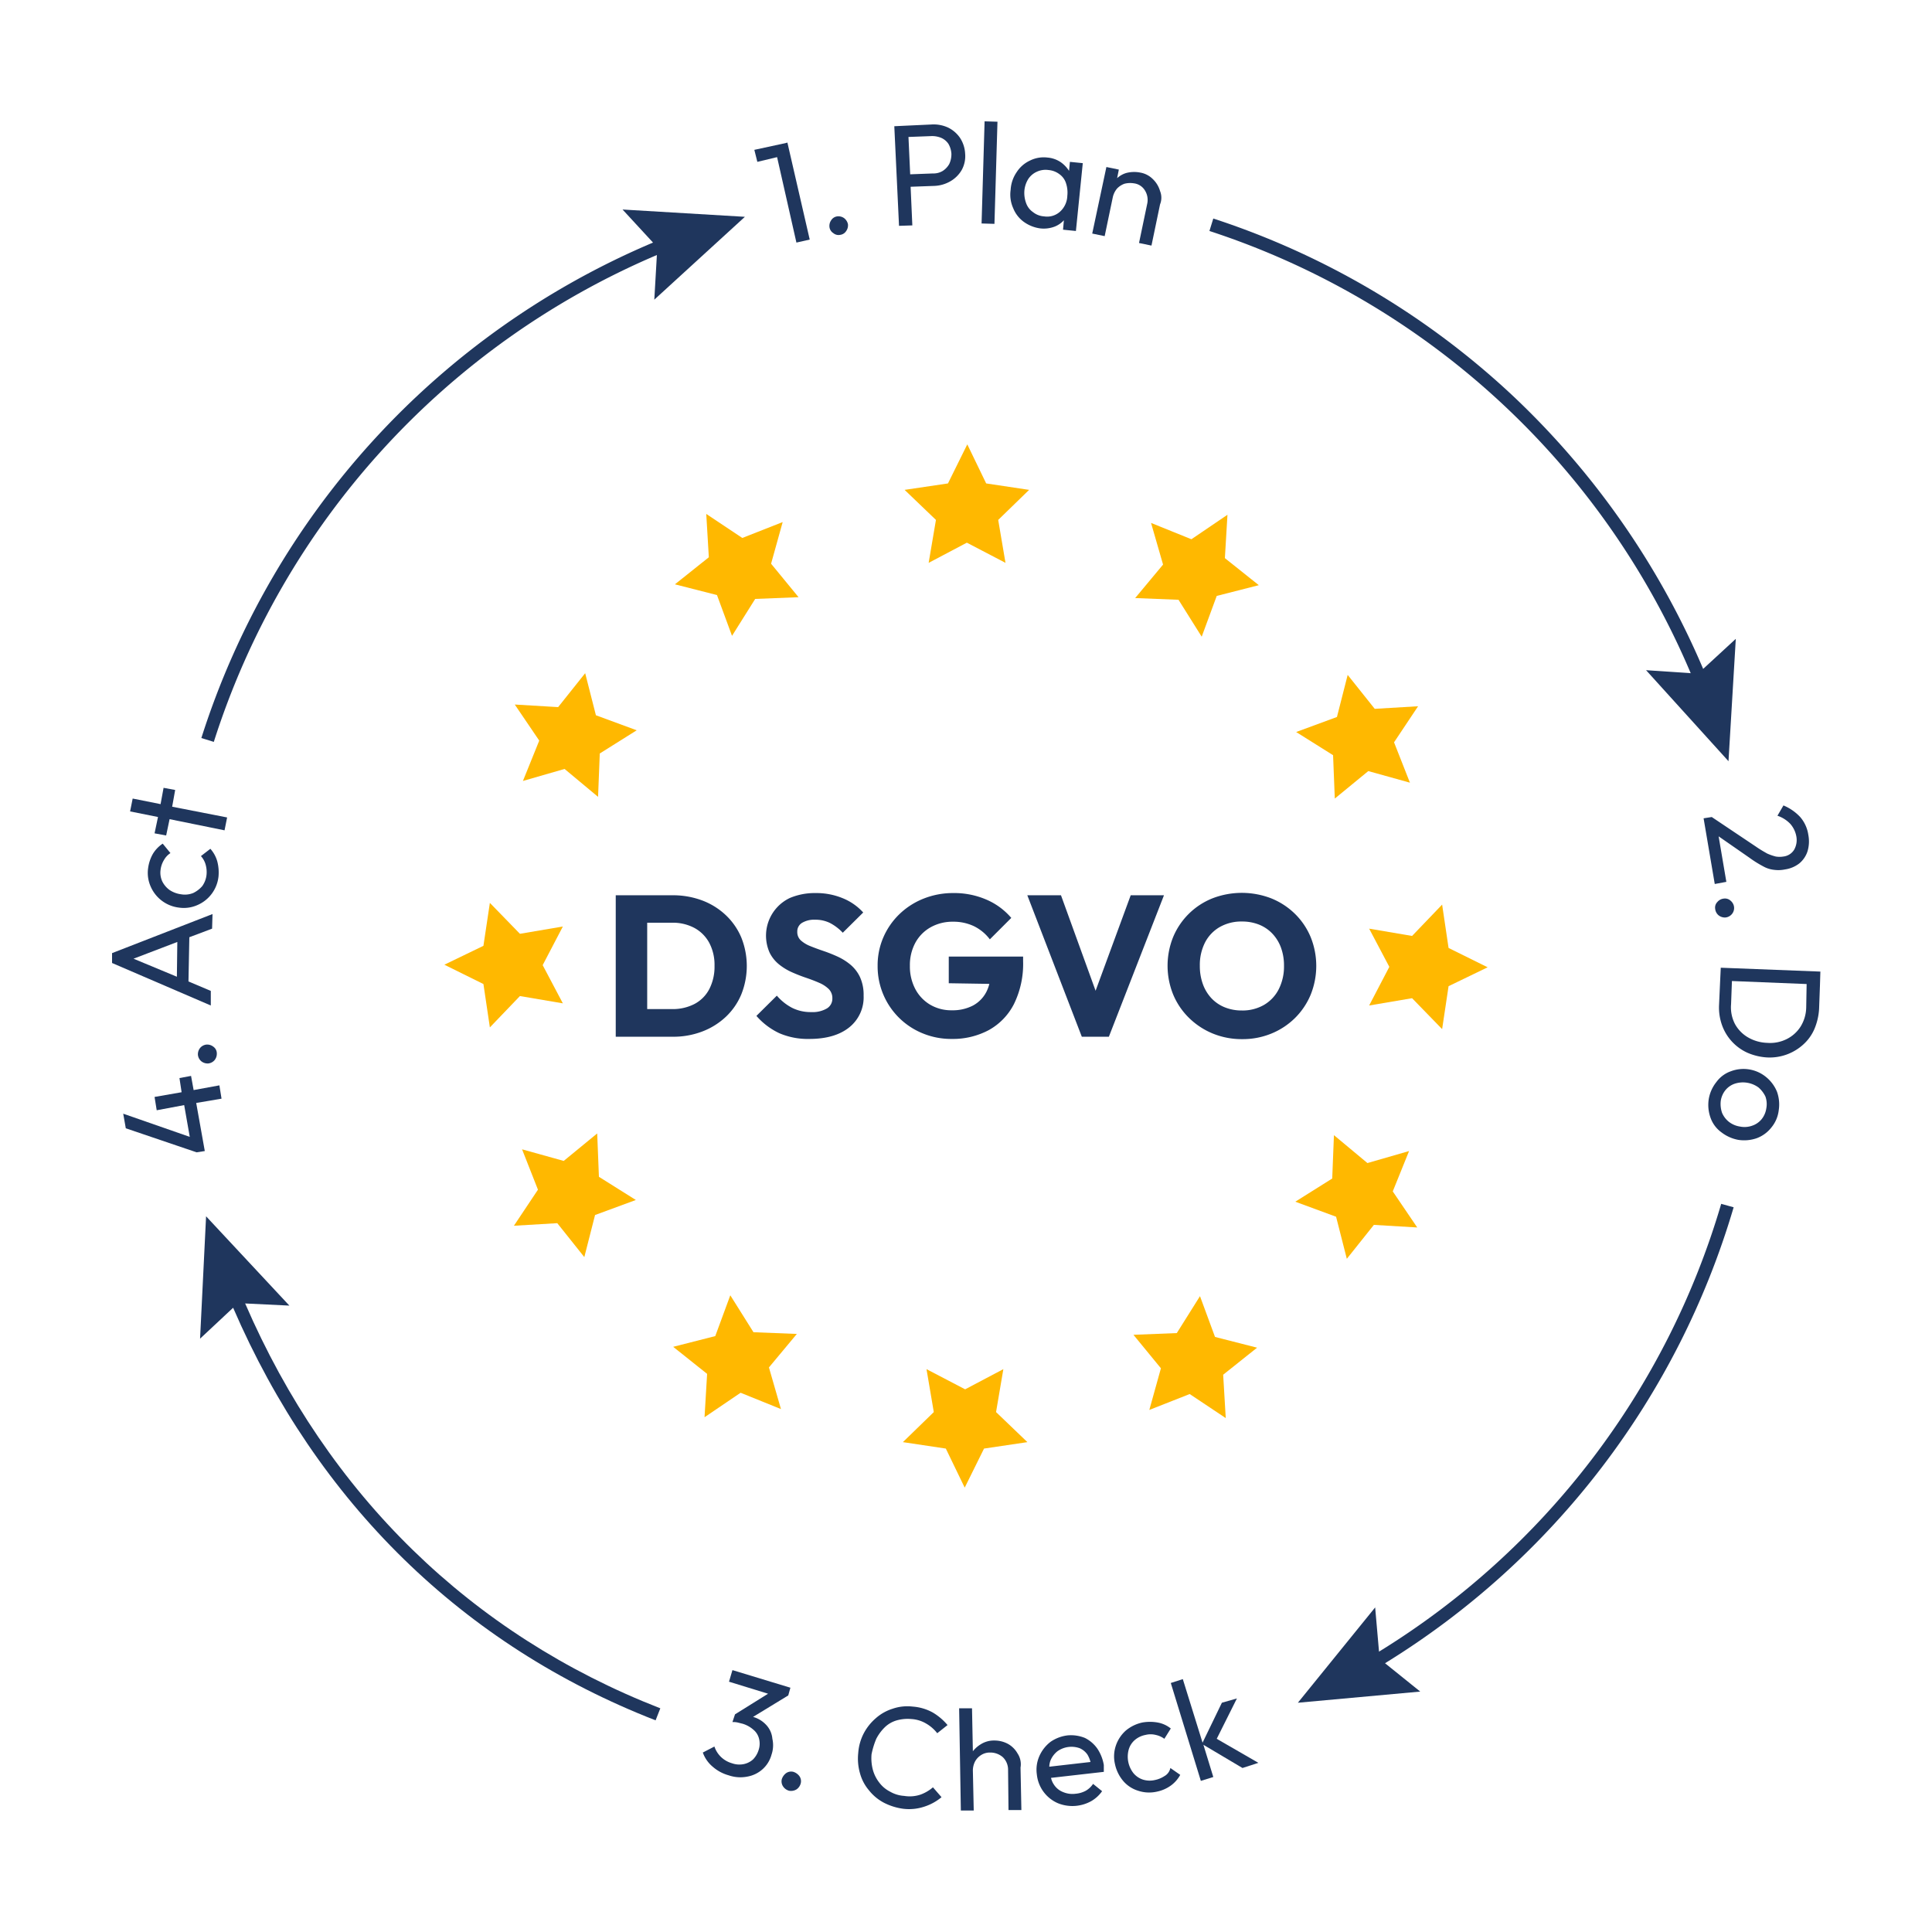 <?xml version="1.0" encoding="UTF-8"?>
<svg xmlns="http://www.w3.org/2000/svg" width="450" height="450" viewBox="0 0 450 450">
  <defs>
    <style>.a{fill:#1f365d;}.b{fill:#ffb800;}</style>
  </defs>
  <path class="a" d="M169.018,213.123a16.415,16.415,0,0,0-5.508-3.407,19.321,19.321,0,0,0-6.884-1.19h-13.208v32.95h13.301a18.855,18.855,0,0,0,6.838-1.214,16.626,16.626,0,0,0,5.483-3.406,15.231,15.231,0,0,0,3.617-5.228,17.804,17.804,0,0,0,0-13.278A15.374,15.374,0,0,0,169.018,213.123Zm-3.804,17.245a8.189,8.189,0,0,1-3.454,3.477,10.976,10.976,0,0,1-5.228,1.19h-5.787V214.919h5.787a10.68,10.68,0,0,1,5.204,1.213,8.591,8.591,0,0,1,3.454,3.454,10.962,10.962,0,0,1,1.236,5.367A11.4,11.4,0,0,1,165.214,230.368Z"></path>
  <path class="a" d="M198.094,224.697a13.469,13.469,0,0,0-3.011-1.891,34.797,34.797,0,0,0-3.29-1.307q-1.657-.56-3.033-1.12a7.334,7.334,0,0,1-2.218-1.33,2.626,2.626,0,0,1-.84-2.03,2.328,2.328,0,0,1,1.12-2.077,5.549,5.549,0,0,1,3.034-.723,7.671,7.671,0,0,1,3.43.746,11.133,11.133,0,0,1,3.011,2.287l4.761-4.714a13.003,13.003,0,0,0-4.737-3.313,16.092,16.092,0,0,0-6.324-1.214,14.905,14.905,0,0,0-6.021,1.144,9.72,9.72,0,0,0-4.714,12.741,8.195,8.195,0,0,0,2.217,2.754,13.695,13.695,0,0,0,3.011,1.82q1.632.724,3.29,1.283,1.655.561,3.033,1.167a7.203,7.203,0,0,1,2.217,1.447,2.964,2.964,0,0,1,.841,2.193,2.643,2.643,0,0,1-1.284,2.333,6.577,6.577,0,0,1-3.616.841,9.641,9.641,0,0,1-4.504-1.004,12.002,12.002,0,0,1-3.524-2.823l-4.76,4.714a16.23,16.23,0,0,0,5.344,4.037,16.717,16.717,0,0,0,6.978,1.33q5.927,0,9.287-2.684a8.947,8.947,0,0,0,3.36-7.397,9.944,9.944,0,0,0-.84-4.317A8.47,8.47,0,0,0,198.094,224.697Z"></path>
  <path class="a" d="M220.986,229.014l9.453.15a8.823,8.823,0,0,1-.702,1.88,7.5,7.5,0,0,1-3.127,3.173,10.232,10.232,0,0,1-4.924,1.098,9.647,9.647,0,0,1-5.04-1.308,9.257,9.257,0,0,1-3.454-3.64,11.222,11.222,0,0,1-1.26-5.414,10.911,10.911,0,0,1,1.283-5.391,9.124,9.124,0,0,1,3.57-3.594,10.401,10.401,0,0,1,5.181-1.283,11.127,11.127,0,0,1,4.854,1.026,10.36,10.36,0,0,1,3.734,3.08l4.993-4.993a15.776,15.776,0,0,0-5.764-4.247,18.86,18.86,0,0,0-7.724-1.541,18.491,18.491,0,0,0-6.908,1.284,17.219,17.219,0,0,0-5.623,3.594,16.727,16.727,0,0,0-3.758,5.391,16.402,16.402,0,0,0-1.354,6.674A16.819,16.819,0,0,0,214.896,240.682a17.439,17.439,0,0,0,6.743,1.307,17.761,17.761,0,0,0,8.658-2.054,14.367,14.367,0,0,0,5.881-6.091,21.22,21.22,0,0,0,2.123-9.964v-1.074H220.986Z"></path>
  <polygon class="a" points="255.185 230.764 247.123 208.525 239.282 208.525 251.976 241.475 258.277 241.475 271.112 208.525 263.364 208.525 255.185 230.764"></polygon>
  <path class="a" d="M305.275,218.256a16.446,16.446,0,0,0-3.664-5.414,16.891,16.891,0,0,0-5.508-3.594,18.98,18.98,0,0,0-13.721,0,16.57,16.57,0,0,0-9.125,8.984,17.877,17.877,0,0,0,0,13.418,16.502,16.502,0,0,0,3.688,5.438,17.258,17.258,0,0,0,5.53,3.64,17.795,17.795,0,0,0,6.885,1.307,17.543,17.543,0,0,0,6.79-1.307,16.898,16.898,0,0,0,5.484-3.617,16.605,16.605,0,0,0,3.641-5.413,17.937,17.937,0,0,0,0-13.441Zm-7.421,12.134a8.861,8.861,0,0,1-3.431,3.664,9.969,9.969,0,0,1-5.157,1.307,10.473,10.473,0,0,1-4.014-.746,8.69,8.69,0,0,1-3.104-2.124,9.567,9.567,0,0,1-1.983-3.29,12.281,12.281,0,0,1-.7-4.247,11.532,11.532,0,0,1,1.213-5.438,8.787,8.787,0,0,1,3.431-3.594,10.11,10.11,0,0,1,5.157-1.283,10.594,10.594,0,0,1,3.99.724,8.725,8.725,0,0,1,3.104,2.1A9.452,9.452,0,0,1,298.367,220.73a12.084,12.084,0,0,1,.7,4.224A11.713,11.713,0,0,1,297.854,230.39Z"></path>
  <polygon class="b" points="164.1 330.1 164.7 320 156.8 313.7 166.6 311.2 170.1 301.7 175.5 310.3 185.6 310.7 179.1 318.5 181.9 328.2 172.5 324.4 164.1 330.1"></polygon>
  <polygon class="b" points="224.7 346.5 220.3 337.4 210.3 335.9 217.5 328.9 215.8 318.9 224.8 323.6 233.7 318.9 232 328.9 239.3 335.9 229.2 337.4 224.7 346.5"></polygon>
  <polygon class="b" points="285.5 330.3 277.1 324.7 267.7 328.4 270.4 318.7 264 310.9 274.1 310.5 279.5 301.9 283 311.4 292.8 313.9 284.9 320.2 285.5 330.3"></polygon>
  <polygon class="b" points="330.1 285.9 320 285.3 313.7 293.2 311.2 283.4 301.7 279.9 310.3 274.5 310.7 264.4 318.5 270.9 328.2 268.1 324.4 277.5 330.1 285.9"></polygon>
  <polygon class="b" points="346.5 225.3 337.4 229.7 335.9 239.7 328.9 232.5 318.9 234.2 323.6 225.2 318.9 216.3 328.9 218 335.9 210.7 337.4 220.8 346.5 225.3"></polygon>
  <polygon class="b" points="330.3 164.5 324.7 172.9 328.4 182.3 318.7 179.6 310.9 186 310.5 175.9 301.9 170.5 311.4 167 313.9 157.2 320.2 165.1 330.3 164.5"></polygon>
  <polygon class="b" points="285.9 119.9 285.3 130 293.2 136.3 283.4 138.8 279.9 148.3 274.5 139.7 264.4 139.3 270.9 131.5 268.1 121.8 277.5 125.6 285.9 119.9"></polygon>
  <polygon class="b" points="225.3 103.5 229.7 112.6 239.7 114.1 232.5 121.1 234.2 131.1 225.2 126.4 216.3 131.1 218 121.1 210.7 114.1 220.8 112.6 225.3 103.5"></polygon>
  <polygon class="b" points="164.5 119.7 172.9 125.3 182.3 121.6 179.6 131.3 186 139.1 175.9 139.5 170.5 148.1 167 138.6 157.2 136.1 165.1 129.8 164.5 119.7"></polygon>
  <polygon class="b" points="119.9 164.1 130 164.7 136.3 156.8 138.8 166.6 148.3 170.1 139.7 175.5 139.3 185.6 131.5 179.1 121.8 181.9 125.6 172.5 119.9 164.1"></polygon>
  <polygon class="b" points="103.5 224.7 112.6 220.3 114.1 210.3 121.1 217.5 131.1 215.8 126.4 224.8 131.1 233.7 121.1 232 114.1 239.3 112.6 229.2 103.5 224.7"></polygon>
  <polygon class="b" points="119.7 285.5 125.3 277.1 121.6 267.7 131.3 270.4 139.1 264 139.5 274.1 148.1 279.5 138.6 283 136.1 292.8 129.8 284.9 119.7 285.5"></polygon>
  <polygon class="a" points="183.1 33.3 183.1 33.3 175.7 34.9 176.4 37.7 181 36.6 185.5 56.5 188.6 55.8 183.4 33.2 183.1 33.3"></polygon>
  <path class="a" d="M196.6,50.8a2.276,2.276,0,0,0-1.6-.4,1.944,1.944,0,0,0-1.4.9,2.276,2.276,0,0,0-.4,1.6,1.945,1.945,0,0,0,.9,1.4,1.875,1.875,0,0,0,1.6.4,1.945,1.945,0,0,0,1.4-.9,2.276,2.276,0,0,0,.4-1.6A2.43,2.43,0,0,0,196.6,50.8Z"></path>
  <path class="a" d="M220.8,29.7a8.016,8.016,0,0,0-3.9-.7l-6.5.3h0l-2.1.1,1.1,23.2,3.1-.1-.4-9,5.5-.2a8.027,8.027,0,0,0,3.8-1.1,7.199,7.199,0,0,0,2.6-2.6,6.68,6.68,0,0,0,.8-3.8,7.386,7.386,0,0,0-1.2-3.7A7.204,7.204,0,0,0,220.8,29.7Zm.3,8.5a4.629,4.629,0,0,1-1.5,1.6,4.143,4.143,0,0,1-2.3.6l-5.3.2-.4-8.7,5.3-.2a5.558,5.558,0,0,1,2.3.4,3.907,3.907,0,0,1,1.7,1.4,5.197,5.197,0,0,1,.7,2.3A5.356,5.356,0,0,1,221.1,38.2Z"></path>
  <rect class="a" x="218.577" y="38.7" width="23.801" height="3" transform="translate(183.483 269.389) rotate(-88.306)"></rect>
  <path class="a" d="M249,39.8a7.205,7.205,0,0,0-1.9-2,6.413,6.413,0,0,0-3.1-1.1,7.167,7.167,0,0,0-4.1.7,7.361,7.361,0,0,0-3.1,2.7,8.046,8.046,0,0,0-1.4,4.1,7.685,7.685,0,0,0,.6,4.3,7.187,7.187,0,0,0,2.5,3.2,8.45,8.45,0,0,0,3.8,1.5,7.168,7.168,0,0,0,3.3-.4,5.745,5.745,0,0,0,2.2-1.5l-.2,2.2,3,.3L252.2,38l-3-.3Zm-2.1,9.5a4.469,4.469,0,0,1-3.7,1.1,4.608,4.608,0,0,1-2.6-1,4.248,4.248,0,0,1-1.6-2.1,6.815,6.815,0,0,1-.4-2.9,6.18,6.18,0,0,1,.9-2.7,4.695,4.695,0,0,1,2-1.7,4.833,4.833,0,0,1,2.7-.4,4.905,4.905,0,0,1,2.6,1,4.081,4.081,0,0,1,1.5,2.1,6.839,6.839,0,0,1,.3,2.9A5.176,5.176,0,0,1,246.9,49.3Z"></path>
  <path class="a" d="M270.2,44.5a6.243,6.243,0,0,0-1.7-2.8,5.423,5.423,0,0,0-2.9-1.5,7.265,7.265,0,0,0-3.3.1,5.488,5.488,0,0,0-2.1,1.2l.4-2-2.9-.6-3.3,15.5,2.9.6,1.9-9.1a4.725,4.725,0,0,1,1-2,4.517,4.517,0,0,1,1.7-1.1,5.367,5.367,0,0,1,2.2-.1,3.494,3.494,0,0,1,2.6,1.7,4.153,4.153,0,0,1,.5,3.1l-1.9,9.1,2.9.6,2-9.6A4.154,4.154,0,0,0,270.2,44.5Z"></path>
  <path class="a" d="M402.1,205.4l-1.8-10.6,7.2,5a26.15,26.15,0,0,0,3.2,2,6.594,6.594,0,0,0,2.5.8,7.673,7.673,0,0,0,2.6-.1,7.054,7.054,0,0,0,3.3-1.4,6.098,6.098,0,0,0,1.9-2.8,7.943,7.943,0,0,0,.2-3.8,8.155,8.155,0,0,0-1.9-4.2,11.293,11.293,0,0,0-3.9-2.7L414,190a7.387,7.387,0,0,1,3,1.9,6.06,6.06,0,0,1,1.4,2.9,4.579,4.579,0,0,1-.5,3.1,3.385,3.385,0,0,1-2.5,1.6,5.437,5.437,0,0,1-1.8,0,12.121,12.121,0,0,1-2-.7c-.7-.4-1.6-.9-2.6-1.6l-10.3-6.9-1.9.3,2.6,15.3Z"></path>
  <path class="a" d="M401.5,209.3a2.239,2.239,0,0,0-1.5.8,1.845,1.845,0,0,0-.5,1.6,2.239,2.239,0,0,0,.8,1.5,2.353,2.353,0,0,0,1.6.5,2.239,2.239,0,0,0,1.5-.8,2.203,2.203,0,0,0,.5-1.6,2.239,2.239,0,0,0-.8-1.5A1.941,1.941,0,0,0,401.5,209.3Z"></path>
  <path class="a" d="M424,226.3l-23.2-.9-.1,2.1h0l-.3,6.6a12.196,12.196,0,0,0,.7,4.7,11.149,11.149,0,0,0,5.9,6.4,13.504,13.504,0,0,0,4.6,1.1,11.638,11.638,0,0,0,8.4-3,10.398,10.398,0,0,0,2.6-3.6,14.082,14.082,0,0,0,1.1-4.7l.2-5.4h0Zm-3.3,8.4a8.766,8.766,0,0,1-1.3,4.4,8.112,8.112,0,0,1-3.2,2.9,8.646,8.646,0,0,1-4.6.9,9.473,9.473,0,0,1-4.5-1.3,8.11,8.11,0,0,1-3-3.1,8.453,8.453,0,0,1-.9-4.6l.2-5.4,17.4.7Z"></path>
  <path class="a" d="M411.4,250.9a8.296,8.296,0,0,0-8.2-1.4,7.063,7.063,0,0,0-3.4,2.5,8.655,8.655,0,0,0-1.8,4,8.818,8.818,0,0,0,.4,4.3,7.063,7.063,0,0,0,2.5,3.4,9.146,9.146,0,0,0,4,1.8,8.934,8.934,0,0,0,4.3-.4,7.761,7.761,0,0,0,3.4-2.5,7.648,7.648,0,0,0,1.7-4,8.818,8.818,0,0,0-.4-4.3A8.621,8.621,0,0,0,411.4,250.9Zm0,7.3a5.193,5.193,0,0,1-1.1,2.5,4.825,4.825,0,0,1-2.2,1.5,5.286,5.286,0,0,1-2.8.2,5.56,5.56,0,0,1-2.6-1.1,5.367,5.367,0,0,1-1.6-2.1,6.376,6.376,0,0,1-.3-2.8,5.193,5.193,0,0,1,1.1-2.5,4.825,4.825,0,0,1,2.2-1.5,6.164,6.164,0,0,1,5.5.9,6.524,6.524,0,0,1,1.6,2.1A5.286,5.286,0,0,1,411.4,258.2Z"></path>
  <path class="a" d="M178.4,401.7a6.547,6.547,0,0,0-3-1.8h0l8.2-5,.5-1.8L170.6,389l-.8,2.7,9.1,2.8-7.7,4.8-.6,1.8a4.869,4.869,0,0,1,1.2.1q.6.15,1.2.3a6.772,6.772,0,0,1,2.5,1.4,3.93,3.93,0,0,1,1.3,2.1,4.64,4.64,0,0,1-.1,2.6,5.37,5.37,0,0,1-1.3,2.2,4.593,4.593,0,0,1-2.2,1.1,5.119,5.119,0,0,1-2.7-.2,6.142,6.142,0,0,1-2.6-1.5,6.08,6.08,0,0,1-1.5-2.4l-2.7,1.4a7.616,7.616,0,0,0,2.3,3.3,9.473,9.473,0,0,0,3.7,2,8.396,8.396,0,0,0,4.4.3,7.195,7.195,0,0,0,3.5-1.7,7.027,7.027,0,0,0,2.1-3.4,6.765,6.765,0,0,0,.2-3.7A5.365,5.365,0,0,0,178.4,401.7Z"></path>
  <path class="a" d="M184.8,412.7a2.044,2.044,0,0,0-1.7.3,2.805,2.805,0,0,0-1,1.4,2.107,2.107,0,0,0,.3,1.7,2.434,2.434,0,0,0,1.4,1,2.492,2.492,0,0,0,1.7-.3,2.434,2.434,0,0,0,1-1.4,2.044,2.044,0,0,0-.3-1.7A2.805,2.805,0,0,0,184.8,412.7Z"></path>
  <path class="a" d="M204.1,405a10.518,10.518,0,0,1,2-2.7,6.598,6.598,0,0,1,2.8-1.6,9.4,9.4,0,0,1,3.4-.3,7.612,7.612,0,0,1,3.5,1.1,8.81,8.81,0,0,1,2.5,2.2l2.4-1.9a13.433,13.433,0,0,0-3.4-2.9,11.279,11.279,0,0,0-4.7-1.4,10.513,10.513,0,0,0-4.7.5,10.69,10.69,0,0,0-3.9,2.2,12.015,12.015,0,0,0-2.8,3.5,11.678,11.678,0,0,0-1.3,4.6,12.345,12.345,0,0,0,.4,4.7,10.27,10.27,0,0,0,2.1,4,10.876,10.876,0,0,0,3.5,2.9,13.889,13.889,0,0,0,4.5,1.4,11.249,11.249,0,0,0,4.9-.5,12.031,12.031,0,0,0,4-2.2l-2-2.3a9.247,9.247,0,0,1-2.9,1.7,7.888,7.888,0,0,1-3.8.3,7.487,7.487,0,0,1-3.3-1,7.211,7.211,0,0,1-2.5-2.1,8.469,8.469,0,0,1-1.5-3,10.542,10.542,0,0,1-.3-3.6A18.948,18.948,0,0,1,204.1,405Z"></path>
  <path class="a" d="M237,408.4a5.81,5.81,0,0,0-2.2-2.2,6.597,6.597,0,0,0-3.2-.8,5.71,5.71,0,0,0-3.2.9,6.9,6.9,0,0,0-1.8,1.6l-.2-10h-3l.4,23.8h3l-.2-9.3a4.648,4.648,0,0,1,.5-2.1,4.009,4.009,0,0,1,1.4-1.5,3.697,3.697,0,0,1,2.1-.6,4.426,4.426,0,0,1,3,1.1,4.07,4.07,0,0,1,1.2,3l.1,9.3h3l-.2-9.9A4.535,4.535,0,0,0,237,408.4Z"></path>
  <path class="a" d="M255.6,407.3a7.757,7.757,0,0,0-2.9-2.5,8.657,8.657,0,0,0-4-.6,8.788,8.788,0,0,0-4,1.5,8.509,8.509,0,0,0-2.6,3.3,7.815,7.815,0,0,0-.6,4.3,8.19,8.19,0,0,0,4.9,6.7,9.014,9.014,0,0,0,7.8-.5,7.914,7.914,0,0,0,2.5-2.3l-2.1-1.7a5.174,5.174,0,0,1-1.7,1.6,6.115,6.115,0,0,1-2.4.7,5.558,5.558,0,0,1-2.9-.4,4.43,4.43,0,0,1-2.1-1.7,4.594,4.594,0,0,1-.7-1.6l12.3-1.4v-1.6A9.777,9.777,0,0,0,255.6,407.3ZM244.7,410a5.367,5.367,0,0,1,1.6-2.1,5.659,5.659,0,0,1,5.2-.7,4.281,4.281,0,0,1,1.8,1.5,6.69,6.69,0,0,1,.7,1.7l-9.6,1.1A4.432,4.432,0,0,1,244.7,410Z"></path>
  <path class="a" d="M271.2,413.7a6.336,6.336,0,0,1-2.2.9,5.291,5.291,0,0,1-2.8-.1A4.825,4.825,0,0,1,264,413a6.231,6.231,0,0,1-1.1-5.5,4.64,4.64,0,0,1,1.4-2.2,5.315,5.315,0,0,1,2.5-1.2,4.874,4.874,0,0,1,2.4,0,5.155,5.155,0,0,1,2,.9l1.5-2.4a6.766,6.766,0,0,0-3.1-1.4,10.278,10.278,0,0,0-3.5,0,8.911,8.911,0,0,0-3.9,1.9,8.243,8.243,0,0,0-2.3,3.5,7.834,7.834,0,0,0-.2,4.3,8.911,8.911,0,0,0,1.9,3.9,7.416,7.416,0,0,0,3.5,2.3,8.146,8.146,0,0,0,4.4.2,8.442,8.442,0,0,0,3.2-1.4,7.509,7.509,0,0,0,2.2-2.5l-2.3-1.6A2.784,2.784,0,0,1,271.2,413.7Z"></path>
  <polygon class="a" points="293.1 410.6 283.4 405 288.1 395.6 284.6 396.6 280.1 405.9 275.5 391.1 272.7 392 279.7 414.8 282.6 413.9 280.3 406.4 289.4 411.8 293.1 410.6"></polygon>
  <polygon class="a" points="51.1 252.8 45.1 253.9 44.5 250.6 41.8 251.1 42.3 254.4 36 255.5 36.5 258.6 42.9 257.4 44.2 264.8 28.7 259.4 29.3 262.8 45.8 268.4 47.7 268.1 45.7 256.9 51.6 255.9 51.1 252.8"></polygon>
  <path class="a" d="M49.7,243.8a2.353,2.353,0,0,0-1.6-.5,2.239,2.239,0,0,0-1.5.8,2.353,2.353,0,0,0-.5,1.6,2.239,2.239,0,0,0,.8,1.5,2.353,2.353,0,0,0,1.6.5,2.239,2.239,0,0,0,1.5-.8,2.353,2.353,0,0,0,.5-1.6A1.899,1.899,0,0,0,49.7,243.8Z"></path>
  <path class="a" d="M49.1,230.8l-5.2-2.2.2-10.3,5.3-2,.1-3.4L26.1,222v2.3l23,9.9Zm-7.9-3.3-10.1-4.2,10.2-3.9Z"></path>
  <path class="a" d="M38.2,200.3a4.629,4.629,0,0,1,1.5-1.6l-1.8-2.2a7.512,7.512,0,0,0-2.3,2.4,9.192,9.192,0,0,0-1.1,3.3,7.815,7.815,0,0,0,.6,4.3,8.229,8.229,0,0,0,6.6,4.9,7.815,7.815,0,0,0,4.3-.6,8.19,8.19,0,0,0,4.9-6.7,10.179,10.179,0,0,0-.3-3.5,7.476,7.476,0,0,0-1.6-2.9l-2.2,1.7a4.901,4.901,0,0,1,1.1,2,6.346,6.346,0,0,1,.2,2.4,5.461,5.461,0,0,1-1,2.6A6.524,6.524,0,0,1,45,208a5.188,5.188,0,0,1-2.8.3,6.298,6.298,0,0,1-2.7-1,5.51,5.51,0,0,1-1.7-2,4.833,4.833,0,0,1-.4-2.7A5.724,5.724,0,0,1,38.2,200.3Z"></path>
  <polygon class="a" points="40.1 187.9 40.8 184 38.1 183.5 37.4 187.3 30.9 186 30.3 189 36.8 190.3 36 194.1 38.7 194.6 39.5 190.8 52.3 193.4 52.9 190.4 40.1 187.9"></polygon>
  <path class="a" d="M173.5,50.5,145,48.8l7.1,7.7A186.701,186.701,0,0,0,46.9,171.9l2.9.9A183.798,183.798,0,0,1,153,59.4l-.6,10.4Z"></path>
  <path class="a" d="M57.1,303.6l10.3.5L48,283.3l-1.4,28.5,7.7-7.2c19.6,45.4,53.5,78.6,98.4,96.1l1.1-2.8C109.7,380.7,76.4,348.2,57.1,303.6Z"></path>
  <path class="a" d="M403.8,281.2l-2.9-.8a182.923,182.923,0,0,1-79.7,104.3l-.9-10.3-18,22.2,28.5-2.6-8.2-6.6A186.497,186.497,0,0,0,403.8,281.2Z"></path>
  <path class="a" d="M396.7,155.8a188.987,188.987,0,0,0-44-63.3,186.734,186.734,0,0,0-70.1-41.6l-.9,2.9a183.681,183.681,0,0,1,112.1,103l-10.4-.7,19.2,21.2,1.7-28.5Z"></path>
</svg>
